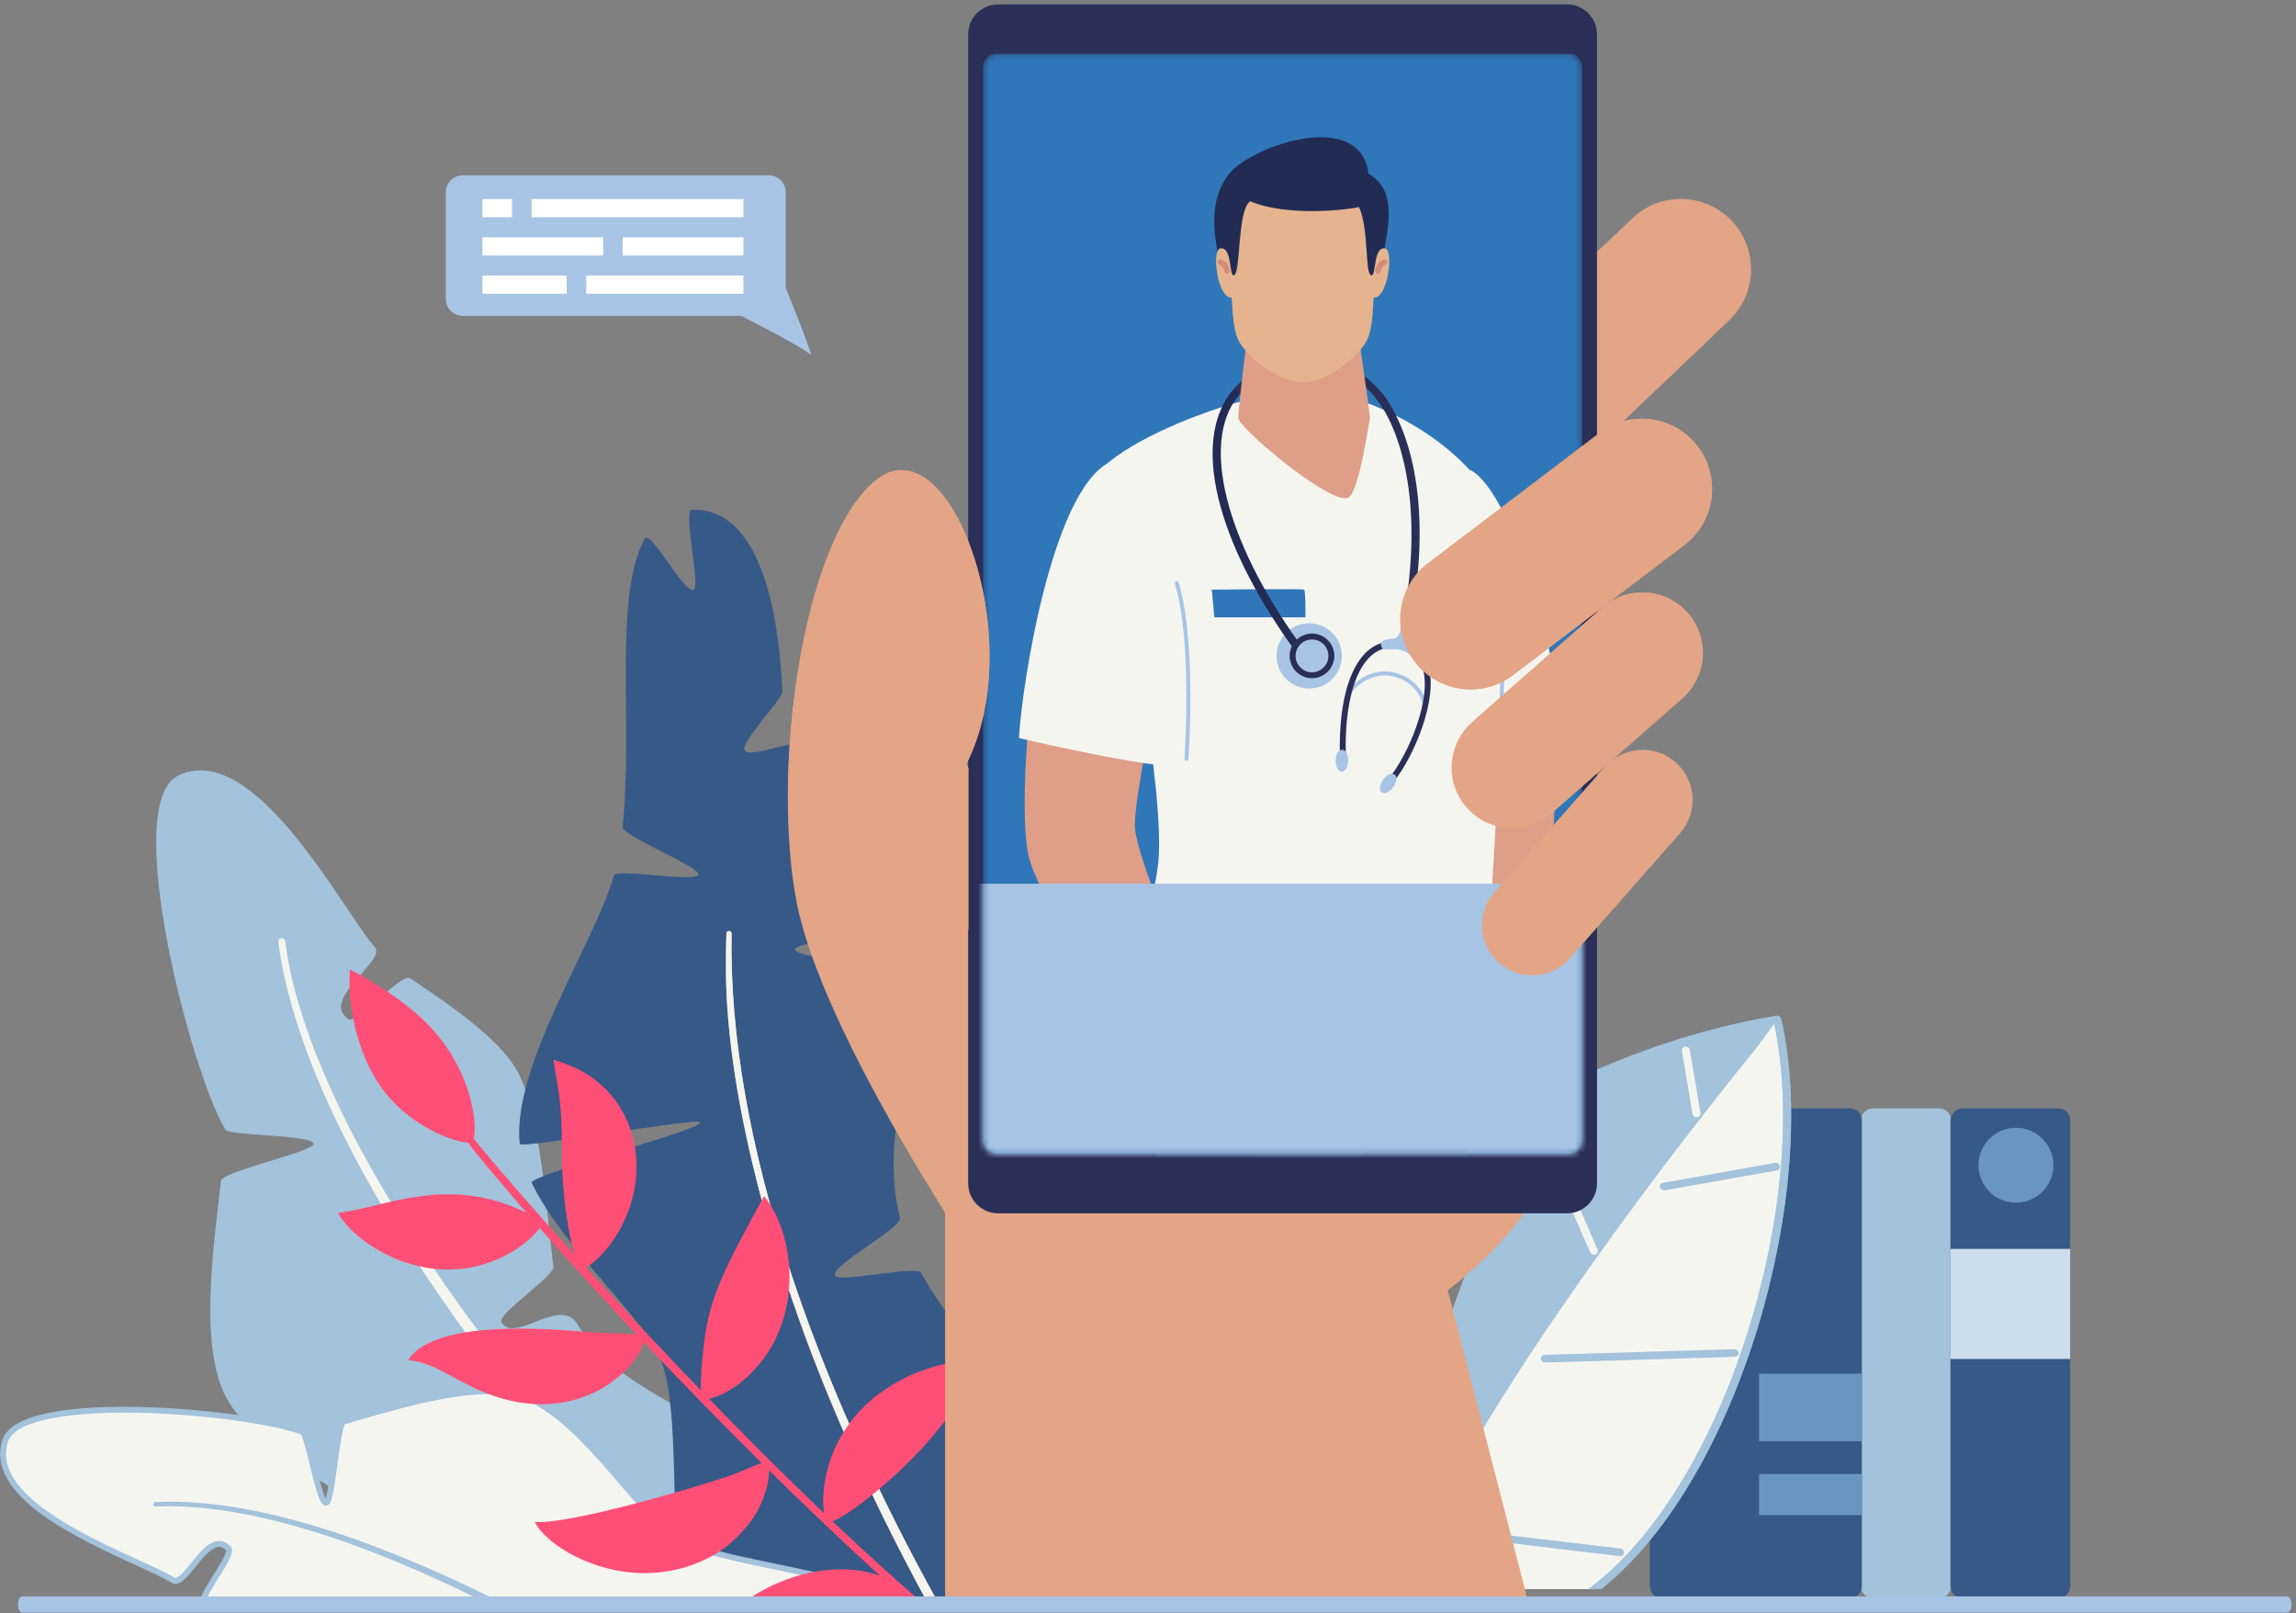 <?xml version="1.0" encoding="UTF-8"?>
<svg width="400px" height="281px" viewBox="0 0 400 281" version="1.1" xmlns="http://www.w3.org/2000/svg" xmlns:xlink="http://www.w3.org/1999/xlink">
    <rect x="0" y="0" width="400" height="281" fill="#808080" stroke="none"/>
    <title>img-utente</title>
    <defs>
        <path d="M2.594,0.107 C1.355,0.107 0.35,1.111 0.35,2.35 L0.35,2.35 L0.35,189.496 C0.35,190.735 1.355,191.74 2.594,191.74 L2.594,191.74 L102.454,191.74 C103.693,191.74 104.698,190.735 104.698,189.496 L104.698,189.496 L104.698,2.35 C104.698,1.111 103.693,0.107 102.454,0.107 L102.454,0.107" id="path-1"></path>
        <path d="M2.594,0.107 C1.355,0.107 0.35,1.111 0.35,2.35 L0.35,2.35 L0.35,189.496 C0.35,190.735 1.355,191.74 2.594,191.74 L2.594,191.74 L102.454,191.74 C103.693,191.74 104.698,190.735 104.698,189.496 L104.698,189.496 L104.698,2.35 C104.698,1.111 103.693,0.107 102.454,0.107 L102.454,0.107" id="path-3"></path>
        <path d="M2.594,0.107 C1.355,0.107 0.35,1.111 0.35,2.35 L0.35,2.35 L0.35,189.496 C0.35,190.735 1.355,191.74 2.594,191.74 L2.594,191.74 L102.454,191.74 C103.693,191.74 104.698,190.735 104.698,189.496 L104.698,189.496 L104.698,2.35 C104.698,1.111 103.693,0.107 102.454,0.107 L102.454,0.107" id="path-5"></path>
        <path d="M2.594,0.107 C1.355,0.107 0.35,1.111 0.35,2.35 L0.35,2.35 L0.35,189.496 C0.35,190.735 1.355,191.74 2.594,191.74 L2.594,191.74 L102.454,191.74 C103.693,191.74 104.698,190.735 104.698,189.496 L104.698,189.496 L104.698,2.35 C104.698,1.111 103.693,0.107 102.454,0.107 L102.454,0.107" id="path-7"></path>
        <path d="M2.594,0.107 C1.355,0.107 0.35,1.111 0.35,2.35 L0.35,2.35 L0.35,189.496 C0.35,190.735 1.355,191.74 2.594,191.74 L2.594,191.74 L102.454,191.74 C103.693,191.74 104.698,190.735 104.698,189.496 L104.698,189.496 L104.698,2.35 C104.698,1.111 103.693,0.107 102.454,0.107 L102.454,0.107" id="path-9"></path>
        <path d="M2.594,0.107 C1.355,0.107 0.35,1.111 0.35,2.35 L0.35,2.35 L0.35,189.496 C0.35,190.735 1.355,191.74 2.594,191.74 L2.594,191.74 L102.454,191.74 C103.693,191.74 104.698,190.735 104.698,189.496 L104.698,189.496 L104.698,2.35 C104.698,1.111 103.693,0.107 102.454,0.107 L102.454,0.107" id="path-11"></path>
        <path d="M2.594,0.107 C1.355,0.107 0.35,1.111 0.35,2.35 L0.35,2.35 L0.35,189.496 C0.35,190.735 1.355,191.74 2.594,191.74 L2.594,191.74 L102.454,191.74 C103.693,191.74 104.698,190.735 104.698,189.496 L104.698,189.496 L104.698,2.35 C104.698,1.111 103.693,0.107 102.454,0.107 L102.454,0.107 L2.594,0.107 Z" id="path-13"></path>
        <path d="M2.594,0.107 C1.355,0.107 0.35,1.111 0.35,2.35 L0.35,2.35 L0.35,189.496 C0.35,190.735 1.355,191.74 2.594,191.74 L2.594,191.74 L102.454,191.74 C103.693,191.74 104.698,190.735 104.698,189.496 L104.698,189.496 L104.698,2.35 C104.698,1.111 103.693,0.107 102.454,0.107 L102.454,0.107" id="path-15"></path>
        <path d="M2.594,0.107 C1.355,0.107 0.35,1.111 0.35,2.35 L0.35,2.35 L0.35,189.496 C0.35,190.735 1.355,191.74 2.594,191.74 L2.594,191.74 L102.454,191.74 C103.693,191.74 104.698,190.735 104.698,189.496 L104.698,189.496 L104.698,2.35 C104.698,1.111 103.693,0.107 102.454,0.107 L102.454,0.107 L2.594,0.107 Z" id="path-17"></path>
        <path d="M2.594,0.107 C1.355,0.107 0.35,1.111 0.35,2.35 L0.35,2.35 L0.35,189.496 C0.35,190.735 1.355,191.74 2.594,191.74 L2.594,191.74 L102.454,191.74 C103.693,191.74 104.698,190.735 104.698,189.496 L104.698,189.496 L104.698,2.35 C104.698,1.111 103.693,0.107 102.454,0.107 L102.454,0.107" id="path-19"></path>
        <path d="M2.594,0.107 C1.355,0.107 0.35,1.111 0.35,2.35 L0.35,2.35 L0.35,189.496 C0.35,190.735 1.355,191.74 2.594,191.74 L2.594,191.74 L102.454,191.74 C103.693,191.74 104.698,190.735 104.698,189.496 L104.698,189.496 L104.698,2.35 C104.698,1.111 103.693,0.107 102.454,0.107 L102.454,0.107" id="path-21"></path>
        <path d="M2.594,0.107 C1.355,0.107 0.35,1.111 0.35,2.35 L0.35,2.35 L0.35,189.496 C0.35,190.735 1.355,191.74 2.594,191.74 L2.594,191.74 L102.454,191.74 C103.693,191.74 104.698,190.735 104.698,189.496 L104.698,189.496 L104.698,2.35 C104.698,1.111 103.693,0.107 102.454,0.107 L102.454,0.107" id="path-23"></path>
        <path d="M2.594,0.107 C1.355,0.107 0.35,1.111 0.35,2.35 L0.35,2.35 L0.35,189.496 C0.35,190.735 1.355,191.74 2.594,191.74 L2.594,191.74 L102.454,191.74 C103.693,191.74 104.698,190.735 104.698,189.496 L104.698,189.496 L104.698,2.35 C104.698,1.111 103.693,0.107 102.454,0.107 L102.454,0.107" id="path-25"></path>
        <path d="M2.594,0.107 C1.355,0.107 0.35,1.111 0.35,2.35 L0.35,2.35 L0.35,189.496 C0.35,190.735 1.355,191.74 2.594,191.74 L2.594,191.74 L102.454,191.74 C103.693,191.74 104.698,190.735 104.698,189.496 L104.698,189.496 L104.698,2.35 C104.698,1.111 103.693,0.107 102.454,0.107 L102.454,0.107" id="path-27"></path>
        <path d="M2.594,0.107 C1.355,0.107 0.35,1.111 0.35,2.35 L0.35,2.35 L0.35,189.496 C0.35,190.735 1.355,191.74 2.594,191.74 L2.594,191.74 L102.454,191.74 C103.693,191.74 104.698,190.735 104.698,189.496 L104.698,189.496 L104.698,2.35 C104.698,1.111 103.693,0.107 102.454,0.107 L102.454,0.107" id="path-29"></path>
        <path d="M2.594,0.107 C1.355,0.107 0.35,1.111 0.35,2.35 L0.35,2.35 L0.35,189.496 C0.35,190.735 1.355,191.74 2.594,191.74 L2.594,191.74 L102.454,191.74 C103.693,191.74 104.698,190.735 104.698,189.496 L104.698,189.496 L104.698,2.35 C104.698,1.111 103.693,0.107 102.454,0.107 L102.454,0.107 L2.594,0.107 Z" id="path-31"></path>
        <path d="M2.594,0.107 C1.355,0.107 0.35,1.111 0.35,2.35 L0.35,2.35 L0.35,189.496 C0.35,190.735 1.355,191.74 2.594,191.74 L2.594,191.74 L102.454,191.74 C103.693,191.74 104.698,190.735 104.698,189.496 L104.698,189.496 L104.698,2.35 C104.698,1.111 103.693,0.107 102.454,0.107 L102.454,0.107" id="path-33"></path>
        <path d="M2.594,0.107 C1.355,0.107 0.35,1.111 0.35,2.35 L0.35,2.35 L0.35,189.496 C0.35,190.735 1.355,191.74 2.594,191.74 L2.594,191.74 L102.454,191.74 C103.693,191.74 104.698,190.735 104.698,189.496 L104.698,189.496 L104.698,2.35 C104.698,1.111 103.693,0.107 102.454,0.107 L102.454,0.107" id="path-35"></path>
        <path d="M2.594,0.107 C1.355,0.107 0.35,1.111 0.35,2.35 L0.35,2.35 L0.35,189.496 C0.35,190.735 1.355,191.74 2.594,191.74 L2.594,191.74 L102.454,191.74 C103.693,191.74 104.698,190.735 104.698,189.496 L104.698,189.496 L104.698,2.35 C104.698,1.111 103.693,0.107 102.454,0.107 L102.454,0.107" id="path-37"></path>
        <path d="M2.594,0.107 C1.355,0.107 0.35,1.111 0.35,2.35 L0.35,2.35 L0.35,189.496 C0.35,190.735 1.355,191.74 2.594,191.74 L2.594,191.74 L102.454,191.74 C103.693,191.74 104.698,190.735 104.698,189.496 L104.698,189.496 L104.698,2.35 C104.698,1.111 103.693,0.107 102.454,0.107 L102.454,0.107 L2.594,0.107 Z" id="path-39"></path>
        <path d="M2.594,0.107 C1.355,0.107 0.35,1.111 0.35,2.35 L0.35,2.35 L0.35,189.496 C0.35,190.735 1.355,191.74 2.594,191.74 L2.594,191.74 L102.454,191.74 C103.693,191.74 104.698,190.735 104.698,189.496 L104.698,189.496 L104.698,2.35 C104.698,1.111 103.693,0.107 102.454,0.107 L102.454,0.107" id="path-41"></path>
        <path d="M2.594,0.107 C1.355,0.107 0.35,1.111 0.35,2.35 L0.35,2.35 L0.35,189.496 C0.35,190.735 1.355,191.74 2.594,191.74 L2.594,191.74 L102.454,191.74 C103.693,191.74 104.698,190.735 104.698,189.496 L104.698,189.496 L104.698,2.35 C104.698,1.111 103.693,0.107 102.454,0.107 L102.454,0.107" id="path-43"></path>
        <path d="M2.594,0.107 C1.355,0.107 0.35,1.111 0.35,2.35 L0.35,2.35 L0.35,189.496 C0.35,190.735 1.355,191.74 2.594,191.74 L2.594,191.74 L102.454,191.74 C103.693,191.74 104.698,190.735 104.698,189.496 L104.698,189.496 L104.698,2.35 C104.698,1.111 103.693,0.107 102.454,0.107 L102.454,0.107" id="path-45"></path>
        <path d="M2.594,0.107 C1.355,0.107 0.35,1.111 0.35,2.35 L0.35,2.35 L0.35,189.496 C0.35,190.735 1.355,191.74 2.594,191.74 L2.594,191.74 L102.454,191.74 C103.693,191.74 104.698,190.735 104.698,189.496 L104.698,189.496 L104.698,2.35 C104.698,1.111 103.693,0.107 102.454,0.107 L102.454,0.107" id="path-47"></path>
        <path d="M2.594,0.107 C1.355,0.107 0.35,1.111 0.35,2.35 L0.35,2.35 L0.35,189.496 C0.35,190.735 1.355,191.74 2.594,191.74 L2.594,191.74 L102.454,191.74 C103.693,191.74 104.698,190.735 104.698,189.496 L104.698,189.496 L104.698,2.35 C104.698,1.111 103.693,0.107 102.454,0.107 L102.454,0.107" id="path-49"></path>
        <path d="M2.594,0.107 C1.355,0.107 0.35,1.111 0.35,2.35 L0.35,2.35 L0.35,189.496 C0.35,190.735 1.355,191.74 2.594,191.74 L2.594,191.74 L102.454,191.74 C103.693,191.74 104.698,190.735 104.698,189.496 L104.698,189.496 L104.698,2.35 C104.698,1.111 103.693,0.107 102.454,0.107 L102.454,0.107" id="path-51"></path>
        <path d="M2.594,0.107 C1.355,0.107 0.35,1.111 0.35,2.35 L0.35,2.35 L0.35,189.496 C0.35,190.735 1.355,191.74 2.594,191.74 L2.594,191.74 L102.454,191.74 C103.693,191.74 104.698,190.735 104.698,189.496 L104.698,189.496 L104.698,2.35 C104.698,1.111 103.693,0.107 102.454,0.107 L102.454,0.107" id="path-53"></path>
        <path d="M2.594,0.107 C1.355,0.107 0.35,1.111 0.35,2.35 L0.35,2.35 L0.35,189.496 C0.35,190.735 1.355,191.74 2.594,191.74 L2.594,191.74 L102.454,191.74 C103.693,191.74 104.698,190.735 104.698,189.496 L104.698,189.496 L104.698,2.35 C104.698,1.111 103.693,0.107 102.454,0.107 L102.454,0.107" id="path-55"></path>
        <path d="M2.594,0.107 C1.355,0.107 0.35,1.111 0.35,2.35 L0.35,2.35 L0.35,189.496 C0.35,190.735 1.355,191.74 2.594,191.74 L2.594,191.74 L102.454,191.74 C103.693,191.74 104.698,190.735 104.698,189.496 L104.698,189.496 L104.698,2.35 C104.698,1.111 103.693,0.107 102.454,0.107 L102.454,0.107" id="path-57"></path>
        <path d="M2.594,0.107 C1.355,0.107 0.35,1.111 0.35,2.35 L0.35,2.35 L0.35,189.496 C0.35,190.735 1.355,191.74 2.594,191.74 L2.594,191.74 L102.454,191.74 C103.693,191.74 104.698,190.735 104.698,189.496 L104.698,189.496 L104.698,2.35 C104.698,1.111 103.693,0.107 102.454,0.107 L102.454,0.107" id="path-59"></path>
        <path d="M2.594,0.107 C1.355,0.107 0.35,1.111 0.35,2.35 L0.35,2.35 L0.35,189.496 C0.35,190.735 1.355,191.74 2.594,191.74 L2.594,191.74 L102.454,191.74 C103.693,191.74 104.698,190.735 104.698,189.496 L104.698,189.496 L104.698,2.35 C104.698,1.111 103.693,0.107 102.454,0.107 L102.454,0.107 L2.594,0.107 Z" id="path-61"></path>
    </defs>
    <g id="Sito" stroke="none" stroke-width="1" fill="none" fill-rule="evenodd">
        <g id="img-utente" transform="translate(0.029, 0.77)">
            <path d="M339.884,194.393 L339.884,275.509 C339.884,276.668 338.945,277.606 337.787,277.606 L326.263,277.606 C325.105,277.606 324.166,276.668 324.166,275.509 L324.166,194.393 C324.166,193.234 325.105,192.296 326.263,192.296 L337.787,192.296 C338.945,192.296 339.884,193.234 339.884,194.393" id="Fill-134" fill="#A3C2DB"></path>
            <path d="M360.634,194.393 L360.634,275.509 C360.634,276.668 359.695,277.606 358.538,277.606 L341.874,277.606 C340.715,277.606 339.777,276.668 339.777,275.509 L339.777,194.393 C339.777,193.234 340.715,192.296 341.874,192.296 L358.538,192.296 C359.695,192.296 360.634,193.234 360.634,194.393" id="Fill-136" fill="#365988"></path>
            <path d="M308.267,194.393 L308.267,275.509 C308.267,276.668 307.329,277.606 306.171,277.606 L289.507,277.606 C288.348,277.606 287.41,276.668 287.41,275.509 L287.41,194.393 C287.41,193.234 288.348,192.296 289.507,192.296 L306.171,192.296 C307.329,192.296 308.267,193.234 308.267,194.393" id="Fill-138" fill="#365988"></path>
            <path d="M324.34,194.393 L324.34,275.509 C324.34,276.668 323.402,277.606 322.244,277.606 L308.529,277.606 C307.371,277.606 306.433,276.668 306.433,275.509 L306.433,194.393 C306.433,193.234 307.371,192.296 308.529,192.296 L322.244,192.296 C323.402,192.296 324.34,193.234 324.34,194.393" id="Fill-140" fill="#365988"></path>
            <polygon id="Fill-142" fill="#6996C0" points="285.718 222.521 306.575 222.521 306.575 207.408 285.718 207.408"></polygon>
            <polygon id="Fill-144" fill="#6996C0" points="306.433 263.135 324.34 263.135 324.34 255.981 306.433 255.981"></polygon>
            <polygon id="Fill-145" fill="#6996C0" points="306.433 250.271 324.34 250.271 324.34 238.503 306.433 238.503"></polygon>
            <polygon id="Fill-146" fill="#CCDDEB" points="339.777 235.943 360.634 235.943 360.634 216.768 339.777 216.768"></polygon>
            <path d="M349.793,208.57 L349.793,208.569 C346.271,207.802 344.037,204.325 344.805,200.802 C345.572,197.28 349.049,195.047 352.572,195.814 C356.094,196.581 358.327,200.058 357.56,203.581 C356.793,207.103 353.315,209.337 349.793,208.57" id="Fill-147" fill="#6996C0"></path>
            <path d="M54.595,198.483 C54.465,199.896 38.655,203.287 38.472,204.887 C37.055,217.266 34.585,234.392 39.647,243.149 C46.111,254.334 69.188,263.416 74.07,269.551 C75.906,271.859 77.597,275.218 79.31,279.227 L143.86,279.227 C145.307,275.609 152.64,267.095 151.235,265.755 C131.625,247.057 109.09,244.399 100.603,229.936 C97.633,224.875 89.677,233.431 87.327,229.521 C86.521,228.18 96.574,221.468 96.376,219.894 C95.222,210.703 94.097,192.125 89.705,185.124 C86.489,179.997 78.852,174.567 71.454,169.646 C69.843,168.574 62.212,177.766 60.672,176.751 C55.56,173.383 67.333,166.584 65.287,164.239 C59.647,157.77 44.155,127.652 30.898,134.396 C21,139.432 33.366,186.354 39.224,195.985 C39.897,197.092 54.743,196.873 54.595,198.483" id="Fill-148" fill="#A3C2DB"></path>
            <path d="M121.321,279.227 L124.901,279.227 C90.069,243.522 58.344,202.197 50.665,169.001 C50.098,166.29 49.939,165.056 49.667,163.182 C49.612,162.803 49.3,162.608 48.994,162.646 C48.215,162.744 48.506,163.466 48.853,166.018 C54.954,200.256 86.817,242.868 121.321,279.227" id="Fill-149" fill="#F5F5F0"></path>
            <path d="M90.521,198.472 C90.627,199.448 121.69,193.749 121.979,194.744 C122.345,196.006 91.989,203.965 92.601,205.245 C98.157,216.872 112.676,228.978 115.345,236.77 C118.269,245.305 116.794,262.18 118.575,279.227 L185.387,279.227 C188.476,276.738 192.734,273.733 195.257,271.44 L195.257,264.802 C186.092,250.129 168.489,235.769 160.467,220.955 C159.694,219.527 146.03,222.82 145.451,221.382 C144.736,219.608 157.161,213.124 156.742,211.38 C153.083,196.173 159.767,182.155 161.247,169.315 C161.489,167.224 138.528,166.618 138.426,164.589 C138.356,163.189 161.25,160.349 160.962,158.978 C158.425,146.913 147.824,137.056 141.366,129.154 C139.745,127.172 130.579,131.638 129.674,129.897 C128.962,128.53 136.337,120.911 136.279,119.689 C135.849,110.709 133.942,87.678 120.557,88 C118.859,88.041 122.062,101.269 120.822,101.93 C119.199,102.796 113.284,91.302 112.306,93.06 C106.759,103.034 110.329,125.775 108.43,143.304 C108.275,144.722 121.87,150.222 121.637,151.563 C121.377,153.059 107.279,150.386 106.899,151.76 C103.777,163.073 89.059,185.007 90.521,198.472" id="Fill-150" fill="#365988"></path>
            <path d="M126.447,167.027 C126.171,191.005 136.054,223.275 145.249,244.709 C150.092,256.212 155.78,267.849 162.005,279.227 L163.869,279.227 C142.287,240.59 126.754,197.852 127.429,161.872 C127.441,161.255 126.538,161.238 126.522,161.831 C126.431,165.368 126.449,164.104 126.447,167.027" id="Fill-151" fill="#E2B989"></path>
            <path d="M153.388,262.594 C156.144,268.226 159.032,273.779 162.014,279.227 L163.876,279.227 C142.302,240.601 126.754,197.854 127.429,161.872 C127.441,161.254 126.538,161.24 126.522,161.831 C126.432,165.353 126.449,164.103 126.447,167.027 C126.226,186.12 132.714,220.087 153.388,262.594" id="Fill-152" fill="#F5F5F0"></path>
            <path d="M30.114,274.467 C32.324,275.831 36.304,265.206 39.774,268.954 C40.82,270.083 34.304,277.625 35.406,278.805 C35.537,278.946 35.67,279.087 35.802,279.227 L160.31,279.227 C144.752,272.502 125.764,271.642 117.94,267.288 C112.226,264.108 101.597,246.348 91.513,242.555 C83.616,239.586 69.868,243.963 59.879,246.824 C58.589,247.194 57.963,260.677 56.819,260.977 C55.514,261.318 53.663,249.064 52.66,248.662 C43.937,245.156 3.649,241.395 0.861,250.234 C-2.872,262.072 24.021,270.707 30.114,274.467" id="Fill-153" fill="#F5F5F0"></path>
            <path d="M1.393,257.105 C2.59,259.091 4.513,261.033 7.271,263.044 C12.207,266.643 18.862,269.68 23.722,271.899 C26.332,273.09 28.586,274.119 29.85,274.899 C31.151,275.702 32.484,274.06 34.028,272.16 C35.348,270.534 36.845,268.692 38.14,268.657 C38.572,268.646 38.978,268.847 39.38,269.273 C39.492,269.824 38.051,272.127 37.186,273.508 C35.285,276.546 34.248,278.306 35.035,279.149 C35.059,279.176 35.084,279.201 35.108,279.227 L36.497,279.227 C36.261,278.977 36.026,278.727 35.791,278.476 C35.63,277.921 37.203,275.408 38.051,274.053 C39.889,271.117 40.892,269.417 40.146,268.611 C39.532,267.947 38.845,267.622 38.103,267.641 C36.343,267.688 34.763,269.633 33.235,271.515 C32.257,272.719 30.917,274.368 30.378,274.036 C29.06,273.222 26.778,272.18 24.137,270.975 C19.318,268.775 12.717,265.762 7.866,262.225 C2.257,258.136 0.125,254.265 1.347,250.391 C1.675,249.351 2.652,248.443 4.251,247.695 C8.636,245.643 17.785,244.852 29.349,245.526 C38.886,246.082 48.558,247.585 52.411,249.107 C52.763,249.572 53.415,252.259 53.894,254.234 C54.985,258.735 55.585,260.907 56.368,261.376 C56.603,261.517 56.816,261.504 56.952,261.469 C57.73,261.264 58.02,259.843 58.758,254.301 C59.101,251.73 59.616,247.866 60.086,247.295 C60.771,247.099 61.473,246.896 62.189,246.688 C71.976,243.856 84.157,240.33 91.338,243.031 C97.281,245.267 103.631,252.705 108.733,258.681 C112.278,262.834 115.339,266.419 117.696,267.731 C121.435,269.812 127.591,271.091 134.718,272.572 C142.168,274.12 150.995,275.959 158.978,279.227 L161.54,279.227 C152.92,275.323 143.095,273.276 134.916,271.577 C127.871,270.113 121.786,268.849 118.185,266.844 C115.99,265.623 112.985,262.102 109.505,258.026 C104.056,251.644 97.88,244.409 91.688,242.08 C84.189,239.26 71.829,242.837 61.897,245.712 C61.16,245.925 60.438,246.134 59.735,246.336 C58.883,246.579 58.528,248.315 57.749,254.157 C57.471,256.242 57.069,259.266 56.706,260.264 C56.165,259.293 55.376,256.038 54.883,254.004 C53.81,249.582 53.458,248.436 52.846,248.19 C48.946,246.623 39.085,245.076 29.398,244.511 C22.506,244.11 10.018,243.87 3.812,246.774 C1.948,247.646 0.792,248.757 0.376,250.077 C-0.358,252.404 -0.016,254.769 1.393,257.105" id="Fill-154" fill="#A3C2DB"></path>
            <path d="M27.084,261.642 L27.101,261.642 C27.101,261.642 27.88,261.625 29.341,261.595 C29.707,261.598 30.115,261.611 30.565,261.619 C30.789,261.624 31.024,261.629 31.269,261.634 C31.514,261.641 31.769,261.641 32.034,261.662 C32.563,261.694 33.133,261.729 33.74,261.766 C33.892,261.776 34.046,261.786 34.203,261.795 C34.359,261.81 34.517,261.826 34.678,261.842 C35,261.874 35.331,261.906 35.671,261.94 C38.391,262.217 41.684,262.717 45.411,263.548 C49.139,264.375 53.301,265.528 57.767,267.019 C62.235,268.511 66.998,270.36 71.96,272.499 C72.583,272.759 73.202,273.041 73.828,273.318 C74.453,273.597 75.082,273.878 75.715,274.161 C76.345,274.451 76.978,274.744 77.615,275.038 C77.933,275.185 78.252,275.333 78.572,275.481 C78.891,275.633 79.21,275.786 79.53,275.939 C80.17,276.245 80.813,276.553 81.46,276.862 C82.104,277.179 82.75,277.498 83.4,277.819 C84.333,278.273 85.265,278.749 86.202,279.227 L88.973,279.227 C88.61,279.042 88.245,278.849 87.883,278.667 C86.557,278.007 85.248,277.34 83.935,276.712 C83.28,276.396 82.628,276.08 81.98,275.767 C81.328,275.461 80.679,275.157 80.033,274.854 C79.711,274.702 79.389,274.551 79.068,274.401 C78.745,274.255 78.423,274.109 78.102,273.963 C77.46,273.672 76.821,273.384 76.186,273.096 C75.548,272.817 74.913,272.54 74.283,272.264 C73.652,271.99 73.027,271.712 72.399,271.454 C67.395,269.343 62.588,267.52 58.079,266.053 C53.57,264.586 49.367,263.455 45.599,262.649 C41.831,261.84 38.5,261.36 35.745,261.101 C35.401,261.07 35.066,261.04 34.74,261.01 C34.576,260.995 34.416,260.981 34.258,260.966 C34.099,260.958 33.943,260.949 33.79,260.94 C33.174,260.907 32.597,260.877 32.06,260.848 C31.792,260.829 31.533,260.831 31.285,260.826 C31.036,260.823 30.798,260.819 30.57,260.816 C30.115,260.811 29.701,260.801 29.33,260.801 C27.848,260.844 27.057,260.866 27.057,260.866 C26.844,260.872 26.677,261.049 26.684,261.262 C26.691,261.476 26.87,261.647 27.084,261.642" id="Fill-155" fill="#A3C2DB"></path>
            <path d="M80.597,54.254 L133.91,54.254 C135.542,54.254 136.865,52.931 136.865,51.299 L136.865,32.725 C136.865,31.094 135.542,29.77 133.91,29.77 L80.597,29.77 C78.966,29.77 77.642,31.094 77.642,32.725 L77.642,51.299 C77.642,52.931 78.966,54.254 80.597,54.254" id="Fill-368" fill="#A8C4E5"></path>
            <path d="M136.865,49.399 C136.865,49.399 142.115,62.229 141.105,60.966 C140.096,59.704 124.441,51.877 124.441,51.877 L136.865,49.399 Z" id="Fill-369" fill="#A8C4E5"></path>
            <polygon id="Fill-370" fill="#FFFFFF" points="84.018 37.066 89.169 37.066 89.169 33.903 84.018 33.903"></polygon>
            <polygon id="Fill-371" fill="#FFFFFF" points="92.576 37.066 129.492 37.066 129.492 33.903 92.576 33.903"></polygon>
            <polygon id="Fill-372" fill="#FFFFFF" points="84.017 43.732 105.051 43.732 105.051 40.569 84.017 40.569"></polygon>
            <polygon id="Fill-373" fill="#FFFFFF" points="108.458 43.732 129.492 43.732 129.492 40.569 108.458 40.569"></polygon>
            <polygon id="Fill-374" fill="#FFFFFF" points="84.018 50.398 98.698 50.398 98.698 47.235 84.018 47.235"></polygon>
            <polygon id="Fill-375" fill="#FFFFFF" points="102.105 50.398 129.492 50.398 129.492 47.235 102.105 47.235"></polygon>
            <path d="M277.771,276.044 C302.064,257.444 316.528,206.731 309.59,176.82 C294.048,179.448 278.925,185.076 265.718,192.518 L236.795,272.099 L247.646,276.044 L277.771,276.044 Z" id="Fill-386" fill="#F5F5F0"></path>
            <path d="M309.024,177.6 C309.033,177.598 309.044,177.597 309.053,177.595 C315.617,207.725 300.907,258.219 276.647,276.044 L278.897,276.044 C303.061,256.831 317.151,206.529 310.273,176.702 C310.19,176.34 309.818,176.099 309.441,176.162 C294.239,178.733 279.329,184.169 266.08,191.522 C265.702,192.561 237.145,271.134 236.795,272.099 L245.875,275.4 C253.443,251.414 286.09,209.233 309.024,177.6" id="Fill-387" fill="#A3C2DB"></path>
            <path d="M294.834,193.256 C294.895,193.622 295.256,193.883 295.637,193.838 C296.019,193.794 296.278,193.461 296.217,193.095 L294.366,182.105 C294.304,181.739 293.944,181.478 293.563,181.522 C293.181,181.566 292.922,181.899 292.983,182.265 L294.834,193.256 Z" id="Fill-388" fill="#F5F5F0"></path>
            <path d="M277.423,217.74 C277.991,217.947 278.53,217.423 278.294,216.883 L268.117,193.543 C267.966,193.198 267.556,193.023 267.199,193.153 C266.843,193.283 266.676,193.668 266.827,194.013 C277.707,218.965 276.983,217.581 277.423,217.74" id="Fill-389" fill="#F5F5F0"></path>
            <path d="M255.854,250.203 C256.508,250.44 257.061,249.73 256.634,249.193 L248.751,239.202 L248.209,240.692 C256.111,250.705 255.57,250.099 255.854,250.203" id="Fill-390" fill="#F5F5F0"></path>
            <path d="M310.308,177.647 C310,177.407 309.558,177.451 309.326,177.731 C292.298,198.013 252.759,249.893 245.114,275.123 L246.442,275.606 C253.974,250.615 293.324,199.021 310.434,178.587 C310.671,178.305 310.614,177.883 310.308,177.647" id="Fill-391" fill="#F5F5F0"></path>
            <path d="M290.004,206.565 L309.517,203.105 C309.895,203.038 310.131,202.69 310.046,202.327 C309.961,201.964 309.586,201.725 309.209,201.792 L289.696,205.252 C289.318,205.319 289.082,205.667 289.167,206.029 C289.252,206.392 289.627,206.632 290.004,206.565" id="Fill-392" fill="#A3C2DB"></path>
            <path d="M268.893,236.518 C269.094,236.59 267.075,236.625 302.213,235.57 C302.598,235.558 302.889,235.25 302.861,234.882 C302.833,234.513 302.498,234.224 302.113,234.235 L269.069,235.227 C268.309,235.25 268.175,236.257 268.893,236.518" id="Fill-393" fill="#A3C2DB"></path>
            <path d="M282.9,269.709 C282.932,269.343 282.647,269.01 282.261,268.964 L251.251,265.268 C250.34,265.16 250.197,266.481 251.132,266.593 L282.142,270.289 C282.528,270.335 282.867,270.075 282.9,269.709" id="Fill-394" fill="#A3C2DB"></path>
            <path d="M309.053,177.595 C315.617,207.725 300.907,258.219 276.647,276.044 L278.897,276.044 C303.061,256.831 317.152,206.529 310.273,176.702 C310.19,176.34 309.818,176.099 309.441,176.162 C294.239,178.733 279.329,184.169 266.08,191.522 L265.349,193.533 C278.874,185.823 294.115,180.216 309.023,177.601 C309.033,177.598 309.043,177.598 309.053,177.595" id="Fill-395" fill="#A3C2DB"></path>
            <path d="M91.659,210.446 C91.158,209.868 81.658,198.82 81.546,198.261 C79.123,198.197 71.377,195.457 66.623,188.947 C62.13,182.918 60.425,173.919 60.943,168.114 C62.911,169.049 68.572,172.348 72.244,175.567 C81.962,183.718 83.209,194.704 82.517,197.517 C82.516,197.522 82.515,197.526 82.514,197.531 C82.685,197.923 89.524,206.085 100.058,217.776 C98.991,214.171 97.817,207.036 97.884,199.89 C97.848,189.221 96.978,188.918 96.421,183.823 C100.136,184.97 102.932,186.323 105.712,189.175 C110.334,193.935 112.409,201.803 109.578,209.798 C107.547,215.518 103.846,219.084 102.047,219.976 C107.887,226.417 114.72,233.783 122.1,241.435 C121.956,239.092 122.419,234.316 122.833,231.659 C123.91,224.733 126.19,220.156 133.082,207.581 C137.786,213.249 140.087,226.203 133.046,235.822 C129.686,240.412 125.492,242.542 123.479,242.862 C129.884,249.473 136.672,256.265 143.56,262.835 C142.901,259.216 143.779,249.74 152.075,242.806 C156.155,239.541 160.647,237.552 165.107,236.724 L166.265,244.778 C165.161,246.085 164.008,247.47 162.867,248.879 C157.19,255.876 148.007,263.164 145.005,264.208 C149.878,268.825 154.791,273.313 159.642,277.535 L130.676,277.535 C138.237,272.589 147.036,271.418 153.283,273.695 C147.37,268.328 140.79,262.078 133.945,255.33 C133.994,256.736 133.603,259.172 132.048,262.175 C131.203,263.851 129.681,265.656 128.327,267.005 C125.208,270.225 119.832,272.903 113.497,273.212 C103.863,273.703 95.139,268.342 93.145,264.338 C99.892,264.818 125.031,257.092 127.232,256.245 C129.592,255.381 131.539,254.403 132.679,254.078 C125.932,247.397 118.958,240.26 112.135,233.03 C110.762,237.835 101.859,246.27 88.722,243.161 C80.502,241.219 76.59,236.546 71.084,236.162 C75.137,229.516 92.775,230.468 100.552,231.099 C106.102,231.565 109.235,231.483 110.832,231.645 C105.006,225.443 99.31,219.19 93.985,213.116 C92.266,215.765 83.069,223.476 70.244,218.996 C64.464,216.96 60.16,213.077 58.875,210.488 C66.987,209.589 77.819,203.712 91.659,210.446" id="Fill-396" fill="#FF4F76"></path>
            <path d="M261.941,75.473 L261.941,75.473 C257.278,70.57 257.472,62.814 262.376,58.15 L284.339,37.262 C289.242,32.598 296.998,32.793 301.661,37.696 C306.324,42.6 306.13,50.355 301.227,55.019 L279.263,75.907 C274.36,80.571 266.605,80.377 261.941,75.473" id="Fill-397" fill="#E3A586"></path>
            <path d="M293.796,59.895 C282.018,62.554 279.219,51.094 278.717,42.609 L262.376,58.151 C257.472,62.814 257.278,70.57 261.941,75.473 C266.605,80.377 274.36,80.571 279.263,75.907 L296.925,59.111 C295.883,59.395 294.839,59.659 293.796,59.895" id="Fill-398" fill="#E3A586"></path>
            <path d="M248.917,226.41 C248.917,226.41 268.65,213.06 269.811,200.292 C270.972,187.523 266.329,174.174 255.881,174.754 C245.434,175.335 241.372,169.531 240.211,182.88 C239.05,196.229 239.63,203.774 241.372,212.48 C243.113,221.186 248.917,226.41 248.917,226.41" id="Fill-399" fill="#E3A586"></path>
            <polygon id="Fill-400" fill="#E3A586" points="266.072 277.736 231.277 143.019 164.63 143.019 164.63 277.736"></polygon>
            <path d="M168.538,216.511 C168.538,216.511 143.193,178.834 138.787,156.536 C134.382,134.238 139.436,94.255 152.283,83.106 C165.131,71.957 179.561,110.402 168.315,132.316 C172.108,139.236 183.435,168.454 181.448,187.292 C179.462,206.131 168.538,216.511 168.538,216.511" id="Fill-401" fill="#E3A586"></path>
            <path d="M272.972,210.572 L173.864,210.572 C170.982,210.572 168.645,208.236 168.645,205.353 L168.645,5.219 C168.645,2.337 170.982,0 173.864,0 L272.973,0 C275.855,0 278.192,2.337 278.192,5.219 L278.192,205.353 C278.192,208.236 275.855,210.572 272.972,210.572" id="Fill-402" fill="#2A2F58"></path>
            <path d="M238.384,14.925 L208.453,14.925 C203.887,14.925 200.186,11.224 200.186,6.658 L246.651,6.658 C246.651,11.224 242.949,14.925 238.384,14.925" id="Fill-403" fill="#2A2F58"></path>
            <g id="Group-503" transform="translate(170.894, 8.48)">
                <g id="Group-407">
                    <mask id="mask-2" fill="white">
                        <use xlink:href="#path-1"></use>
                    </mask>
                    <g id="Clip-406"></g>
                    <path d="M102.454,191.739 L2.594,191.739 C1.355,191.739 0.351,190.735 0.351,189.496 L0.351,2.35 C0.351,1.111 1.355,0.106 2.594,0.106 L102.454,0.106 C103.693,0.106 104.698,1.111 104.698,2.35 L104.698,189.496 C104.698,190.735 103.693,191.739 102.454,191.739" id="Fill-405" fill="#2F77B8" mask="url(#mask-2)"></path>
                </g>
                <g id="Group-410">
                    <mask id="mask-4" fill="white">
                        <use xlink:href="#path-3"></use>
                    </mask>
                    <g id="Clip-409"></g>
                    <path d="M54.716,103.648 C54.501,103.648 54.289,103.548 54.155,103.359 C42.376,86.861 37.752,71.429 41.784,62.077 C43.817,57.364 48.004,54.445 53.891,53.637 C54.27,53.586 54.616,53.849 54.668,54.226 C54.72,54.603 54.456,54.951 54.079,55.003 C48.618,55.753 44.907,58.316 43.05,62.623 C39.21,71.527 43.781,86.456 55.276,102.559 C55.497,102.869 55.426,103.299 55.116,103.52 C54.994,103.607 54.854,103.648 54.716,103.648" id="Fill-408" fill="#2A2F58" mask="url(#mask-4)"></path>
                </g>
                <g id="Group-413">
                    <mask id="mask-6" fill="white">
                        <use xlink:href="#path-5"></use>
                    </mask>
                    <g id="Clip-412"></g>
                    <path d="M73.325,103.648 C73.273,103.648 73.221,103.643 73.168,103.63 C72.797,103.544 72.567,103.173 72.653,102.802 C77.364,82.634 74.202,68.163 69.671,61.345 C67.689,58.363 65.346,56.566 62.896,56.149 C62.521,56.085 62.269,55.73 62.332,55.354 C62.395,54.98 62.751,54.726 63.127,54.791 C65.961,55.273 68.621,57.275 70.819,60.583 C75.509,67.641 78.806,82.52 73.996,103.116 C73.921,103.434 73.638,103.648 73.325,103.648" id="Fill-411" fill="#2A2F58" mask="url(#mask-6)"></path>
                </g>
                <g id="Group-416">
                    <mask id="mask-8" fill="white">
                        <use xlink:href="#path-7"></use>
                    </mask>
                    <g id="Clip-415"></g>
                    <path d="M90.641,81.588 C92.739,83.345 100.981,123.804 99.738,134.532 C97.992,149.599 88.599,171.183 88.599,171.183 L71.805,173.939 C71.805,173.939 72.781,66.637 90.641,81.588" id="Fill-414" fill="#DE9E87" mask="url(#mask-8)"></path>
                </g>
                <g id="Group-425">
                    <mask id="mask-10" fill="white">
                        <use xlink:href="#path-9"></use>
                    </mask>
                    <g id="Clip-424"></g>
                    <path d="M87.914,162.671 C87.914,162.671 75.726,279.649 72.176,296.804 C71.534,299.907 52.859,298.846 52.43,295.707 C50.76,283.483 43.236,258.159 44.665,246.85 C45.301,241.811 49.115,232.789 51.664,226.666 C54.846,219.019 39.57,176.006 51.482,142.276 C54.703,133.153 87.914,162.671 87.914,162.671" id="Fill-423" fill="#375071" mask="url(#mask-10)"></path>
                </g>
                <g id="Group-428">
                    <mask id="mask-12" fill="white">
                        <use xlink:href="#path-11"></use>
                    </mask>
                    <g id="Clip-427"></g>
                    <path d="M69.13,152.089 C69.13,152.089 60.434,279.947 57.787,297.263 C57.308,300.396 32.437,301.286 31.058,294.095 C28.736,281.978 29.32,259.248 30.155,247.88 C30.527,242.814 33.865,233.605 36.089,227.357 C38.866,219.555 21.36,177.399 31.49,143.092 C34.23,133.813 69.13,152.089 69.13,152.089" id="Fill-426" fill="#3E5C83" mask="url(#mask-12)"></path>
                </g>
                <g id="Group-431">
                    <mask id="mask-14" fill="white">
                        <use xlink:href="#path-13"></use>
                    </mask>
                    <g id="Clip-430"></g>
                    <path d="M84.12,161.65 C83.661,165.326 86.542,170.654 88.599,171.183 C88.599,174.611 85.272,180.256 83.511,184.848 C81.598,189.835 74.3,175.087 74.3,175.087 L84.12,161.65 Z" id="Fill-429" fill="#375071" mask="url(#mask-14)"></path>
                </g>
                <g id="Group-434">
                    <mask id="mask-16" fill="white">
                        <use xlink:href="#path-15"></use>
                    </mask>
                    <g id="Clip-433"></g>
                    <path d="M58.133,58.704 C69.619,59.9 86.467,69.175 90.641,81.588 C92.997,88.593 87.914,162.671 87.914,162.671 L26.215,164.207 C26.215,164.207 30.445,145.68 30.886,140.832 C31.94,129.231 25.99,92.377 18.685,79.334 C13.542,70.15 48.108,57.661 58.133,58.704" id="Fill-432" fill="#F5F5F0" mask="url(#mask-16)"></path>
                </g>
                <g id="Group-437">
                    <mask id="mask-18" fill="white">
                        <use xlink:href="#path-17"></use>
                    </mask>
                    <g id="Clip-436"></g>
                    <path d="M64.801,42.764 C64.801,42.764 67.877,63.117 67.734,63.698 C67.462,64.8 65.863,76.326 63.995,77.404 C61.276,78.974 45.819,66.12 44.81,63.698 C44.587,63.164 47.455,40.362 47.455,40.362 L64.801,42.764 Z" id="Fill-435" fill="#DE9E87" mask="url(#mask-18)"></path>
                </g>
                <g id="Group-440">
                    <mask id="mask-20" fill="white">
                        <use xlink:href="#path-19"></use>
                    </mask>
                    <g id="Clip-439"></g>
                    <path d="M48.897,49.134 C46.864,48.491 43.023,41.941 42.169,38.69 C40.746,33.271 39.101,26.112 43.285,20.946 C47.114,16.219 66.061,9.487 67.507,21.055 C73.533,24.35 70.047,33.184 69.605,38.208 C68.986,45.234 63.479,48.533 60.647,47.869 C54.394,46.401 53.828,50.693 48.897,49.134" id="Fill-438" fill="#222B54" mask="url(#mask-20)"></path>
                </g>
                <g id="Group-443">
                    <mask id="mask-22" fill="white">
                        <use xlink:href="#path-21"></use>
                    </mask>
                    <g id="Clip-442"></g>
                    <path d="M70.387,34.022 C68.22,33.681 68.922,38.954 67.954,38.698 C66.834,38.371 67.588,30.61 65.84,26.815 C63.731,27.322 53.218,28.527 46.871,25.796 C44.523,27.508 45.316,38.849 43.959,38.709 C43.212,38.607 43.738,33.696 41.662,34.022 C40.134,34.263 41.155,42.714 43.617,42.574 C43.853,43.634 43.664,47.266 44.722,49.797 C45.746,52.244 51.29,57.329 56.024,57.329 C60.759,57.329 66.303,52.244 67.326,49.797 C68.385,47.266 68.197,43.634 68.432,42.574 C70.894,42.714 71.914,34.263 70.387,34.022" id="Fill-441" fill="#E5B48F" mask="url(#mask-22)"></path>
                </g>
                <g id="Group-446">
                    <mask id="mask-24" fill="white">
                        <use xlink:href="#path-23"></use>
                    </mask>
                    <g id="Clip-445"></g>
                    <path d="M69.155,38.449 C69.131,38.449 69.108,38.447 69.084,38.444 C68.821,38.406 68.639,38.161 68.677,37.897 C68.755,37.362 69.253,36.122 70.224,35.927 C70.486,35.875 70.739,36.045 70.792,36.306 C70.844,36.567 70.674,36.821 70.413,36.873 C70.065,36.943 69.691,37.627 69.631,38.037 C69.596,38.277 69.39,38.449 69.155,38.449" id="Fill-444" fill="#D48E78" mask="url(#mask-24)"></path>
                </g>
                <g id="Group-449">
                    <mask id="mask-26" fill="white">
                        <use xlink:href="#path-25"></use>
                    </mask>
                    <g id="Clip-448"></g>
                    <path d="M42.842,38.449 C42.607,38.449 42.401,38.277 42.366,38.037 C42.306,37.627 41.932,36.943 41.584,36.873 C41.322,36.821 41.153,36.567 41.206,36.306 C41.258,36.045 41.512,35.875 41.773,35.927 C42.744,36.122 43.242,37.362 43.32,37.897 C43.358,38.161 43.176,38.406 42.913,38.444 C42.889,38.447 42.866,38.449 42.842,38.449" id="Fill-447" fill="#D48E78" mask="url(#mask-26)"></path>
                </g>
                <g id="Group-452">
                    <mask id="mask-28" fill="white">
                        <use xlink:href="#path-27"></use>
                    </mask>
                    <g id="Clip-451"></g>
                    <path d="M18.211,77.538 C8.421,93.206 6.122,132.735 8.406,140.393 C12.541,154.261 35.052,177.155 35.052,177.155 L39.187,168.222 C39.187,168.222 26.733,140.137 26.782,134.533 C26.832,128.928 30.007,116.202 30.007,109.807 C30.007,103.412 18.211,77.538 18.211,77.538" id="Fill-450" fill="#DE9E87" mask="url(#mask-28)"></path>
                </g>
                <g id="Group-455">
                    <mask id="mask-30" fill="white">
                        <use xlink:href="#path-29"></use>
                    </mask>
                    <g id="Clip-454"></g>
                    <path d="M6.594,119.313 C7.111,109.821 12.681,73.986 23.39,70.885 C31.152,68.637 38.638,123.142 34.676,124.062 C30.714,124.982 6.594,119.313 6.594,119.313" id="Fill-453" fill="#F5F5F0" mask="url(#mask-30)"></path>
                </g>
                <g id="Group-458">
                    <mask id="mask-32" fill="white">
                        <use xlink:href="#path-31"></use>
                    </mask>
                    <g id="Clip-457"></g>
                    <path d="M85.198,72.608 C92.616,76.226 101.654,107.926 99.865,115.334 C91.992,117.918 86.705,118.435 86.705,118.435 L85.198,72.608 Z" id="Fill-456" fill="#F5F5F0" mask="url(#mask-32)"></path>
                </g>
                <g id="Group-461">
                    <mask id="mask-34" fill="white">
                        <use xlink:href="#path-33"></use>
                    </mask>
                    <g id="Clip-460"></g>
                    <path d="M90.614,115.472 C90.609,115.472 90.604,115.471 90.598,115.471 C90.409,115.463 90.261,115.301 90.27,115.111 C90.662,106.473 90.274,92.474 90.27,92.333 C90.264,92.144 90.414,91.985 90.604,91.98 C90.799,91.941 90.953,92.123 90.959,92.314 C90.963,92.455 91.352,106.479 90.959,115.143 C90.95,115.327 90.797,115.472 90.614,115.472" id="Fill-459" fill="#A8C4E5" mask="url(#mask-34)"></path>
                </g>
                <g id="Group-464">
                    <mask id="mask-36" fill="white">
                        <use xlink:href="#path-35"></use>
                    </mask>
                    <g id="Clip-463"></g>
                    <path d="M51.473,104.997 C51.473,101.857 54.019,99.312 57.159,99.312 C60.298,99.312 62.844,101.857 62.844,104.997 C62.844,108.137 60.298,110.682 57.159,110.682 C54.019,110.682 51.473,108.137 51.473,104.997" id="Fill-462" fill="#A8C4E5" mask="url(#mask-36)"></path>
                </g>
                <g id="Group-467">
                    <mask id="mask-38" fill="white">
                        <use xlink:href="#path-37"></use>
                    </mask>
                    <g id="Clip-466"></g>
                    <path d="M35.772,123.259 C35.763,123.259 35.755,123.259 35.746,123.258 C35.556,123.244 35.414,123.078 35.428,122.888 C35.443,122.69 36.876,102.874 33.774,92.422 C33.719,92.24 33.824,92.048 34.006,91.993 C34.192,91.94 34.381,92.044 34.434,92.225 C37.572,102.8 36.13,122.74 36.115,122.94 C36.101,123.121 35.951,123.259 35.772,123.259" id="Fill-465" fill="#A8C4E5" mask="url(#mask-38)"></path>
                </g>
                <g id="Group-470">
                    <mask id="mask-40" fill="white">
                        <use xlink:href="#path-39"></use>
                    </mask>
                    <g id="Clip-469"></g>
                    <path d="M40.189,93.454 C42.428,93.454 55.981,93.282 56.268,93.454 C56.556,93.626 56.498,98.278 56.498,98.278 L40.648,98.278 L40.189,93.454 Z" id="Fill-468" fill="#2F77B8" mask="url(#mask-40)"></path>
                </g>
                <g id="Group-473">
                    <mask id="mask-42" fill="white">
                        <use xlink:href="#path-41"></use>
                    </mask>
                    <g id="Clip-472"></g>
                    <path d="M54.716,103.648 C54.501,103.648 54.289,103.548 54.155,103.359 C40.813,84.671 36.768,67.678 43.599,59.011 C43.835,58.713 44.267,58.661 44.567,58.897 C44.866,59.133 44.917,59.566 44.681,59.865 C38.344,67.907 42.502,84.665 55.276,102.559 C55.497,102.869 55.426,103.299 55.116,103.52 C54.994,103.607 54.854,103.648 54.716,103.648" id="Fill-471" fill="#222B54" mask="url(#mask-42)"></path>
                </g>
                <g id="Group-476">
                    <mask id="mask-44" fill="white">
                        <use xlink:href="#path-43"></use>
                    </mask>
                    <g id="Clip-475"></g>
                    <path d="M73.325,103.648 C73.273,103.648 73.221,103.643 73.168,103.63 C72.797,103.544 72.567,103.173 72.653,102.802 C77.695,81.22 73.706,66.303 68.757,60.087 C68.52,59.79 68.57,59.356 68.867,59.119 C69.165,58.881 69.599,58.931 69.835,59.229 C75.222,65.996 79.144,81.078 73.996,103.116 C73.921,103.434 73.638,103.648 73.325,103.648" id="Fill-474" fill="#2A2F58" mask="url(#mask-44)"></path>
                </g>
                <g id="Group-479">
                    <mask id="mask-46" fill="white">
                        <use xlink:href="#path-45"></use>
                    </mask>
                    <g id="Clip-478"></g>
                    <path d="M77.318,114.269 C77.141,114.269 76.99,114.133 76.975,113.954 C76.778,111.631 74.86,109.472 72.311,108.703 C69.397,107.825 66.478,108.895 64.302,111.638 C64.184,111.788 63.967,111.813 63.818,111.695 C63.669,111.576 63.644,111.36 63.762,111.211 C66.123,108.233 69.311,107.08 72.51,108.043 C75.323,108.891 77.441,111.298 77.662,113.895 C77.678,114.085 77.537,114.251 77.348,114.268 C77.338,114.268 77.328,114.269 77.318,114.269" id="Fill-477" fill="#A8C4E5" mask="url(#mask-46)"></path>
                </g>
                <g id="Group-482">
                    <mask id="mask-48" fill="white">
                        <use xlink:href="#path-47"></use>
                    </mask>
                    <g id="Clip-481"></g>
                    <path d="M71.028,127.566 C70.895,127.566 70.763,127.515 70.662,127.414 C70.46,127.213 70.46,126.886 70.662,126.684 C73.543,123.803 78.255,113.904 77.129,107.935 C76.78,106.085 75.875,104.828 74.438,104.198 C72.255,103.245 70.312,103.318 68.661,104.418 C65.235,106.705 63.364,113.066 63.528,121.87 C63.534,122.156 63.307,122.392 63.021,122.397 C62.771,122.394 62.501,122.175 62.495,121.89 C62.324,112.726 64.363,106.045 68.087,103.559 C70.023,102.268 72.362,102.162 74.853,103.251 C76.621,104.026 77.729,105.537 78.145,107.743 C79.329,114.023 74.406,124.402 71.393,127.414 C71.292,127.515 71.16,127.566 71.028,127.566" id="Fill-480" fill="#2A2F58" mask="url(#mask-48)"></path>
                </g>
                <g id="Group-485">
                    <mask id="mask-50" fill="white">
                        <use xlink:href="#path-49"></use>
                    </mask>
                    <g id="Clip-484"></g>
                    <path d="M57.648,102.14 C56.072,102.14 54.791,103.422 54.791,104.997 C54.791,106.573 56.072,107.855 57.648,107.855 C59.223,107.855 60.505,106.573 60.505,104.997 C60.505,103.422 59.223,102.14 57.648,102.14 M57.648,108.888 C55.503,108.888 53.757,107.143 53.757,104.997 C53.757,102.852 55.503,101.106 57.648,101.106 C59.793,101.106 61.539,102.852 61.539,104.997 C61.539,107.143 59.793,108.888 57.648,108.888" id="Fill-483" fill="#2A2F58" mask="url(#mask-50)"></path>
                </g>
                <g id="Group-488">
                    <mask id="mask-52" fill="white">
                        <use xlink:href="#path-51"></use>
                    </mask>
                    <g id="Clip-487"></g>
                    <path d="M63.011,121.364 C61.322,121.105 61.437,125.212 62.844,125.154 C64.251,125.097 64.328,121.565 63.011,121.364" id="Fill-486" fill="#A8C4E5" mask="url(#mask-52)"></path>
                </g>
                <g id="Group-491">
                    <mask id="mask-54" fill="white">
                        <use xlink:href="#path-53"></use>
                    </mask>
                    <g id="Clip-490"></g>
                    <path d="M72.125,125.759 C70.893,124.575 68.624,127.998 69.807,128.762 C70.99,129.525 73.087,126.682 72.125,125.759" id="Fill-489" fill="#A8C4E5" mask="url(#mask-54)"></path>
                </g>
                <g id="Group-494">
                    <mask id="mask-56" fill="white">
                        <use xlink:href="#path-55"></use>
                    </mask>
                    <g id="Clip-493"></g>
                    <path d="M62.65,124.745 C62.607,124.529 63.184,124.485 63.232,124.745 C63.279,125.005 62.693,124.96 62.65,124.745" id="Fill-492" fill="#A8C4E5" mask="url(#mask-56)"></path>
                </g>
                <g id="Group-497">
                    <mask id="mask-58" fill="white">
                        <use xlink:href="#path-57"></use>
                    </mask>
                    <g id="Clip-496"></g>
                    <path d="M69.778,128.328 C69.838,128.116 70.372,128.338 70.296,128.592 C70.221,128.845 69.719,128.539 69.778,128.328" id="Fill-495" fill="#A8C4E5" mask="url(#mask-58)"></path>
                </g>
                <g id="Group-500">
                    <mask id="mask-60" fill="white">
                        <use xlink:href="#path-59"></use>
                    </mask>
                    <g id="Clip-499"></g>
                    <path d="M74.042,100.231 C72.923,100.03 73.09,101.265 72.291,101.839 C71.721,102.248 69.348,101.781 69.703,103.263 C69.981,104.424 71.536,103.567 73.079,103.963 C74.645,104.365 75.734,105.76 76.259,105.104 C77.172,103.963 75.14,103.311 74.71,102.493 C74.279,101.677 75.201,100.439 74.042,100.231" id="Fill-498" fill="#A8C4E5" mask="url(#mask-60)"></path>
                </g>
                <mask id="mask-62" fill="white">
                    <use xlink:href="#path-61"></use>
                </mask>
                <g id="Clip-502"></g>
                <polygon id="Fill-501" fill="#A8C4E5" mask="url(#mask-62)" points="-2.676 197.372 106.222 197.372 106.222 144.68 -2.676 144.68"></polygon>
            </g>
            <path d="M246.503,114.616 L246.503,114.616 C242.334,109.286 243.276,101.585 248.607,97.416 L278.442,74.764 C283.772,70.595 291.473,71.537 295.642,76.867 C299.811,82.198 298.869,89.898 293.539,94.067 L263.703,116.72 C258.372,120.889 250.672,119.947 246.503,114.616" id="Fill-504" fill="#E3A586"></path>
            <path d="M295.642,76.867 L295.642,76.867 C292.391,72.711 286.997,71.237 282.25,72.759 C284.771,73.41 287.108,74.852 288.836,77.062 C293.006,82.392 292.063,90.093 286.733,94.262 L256.898,116.914 C255.723,117.833 254.431,118.489 253.09,118.919 C256.651,119.837 260.582,119.161 263.703,116.72 L293.539,94.067 C298.869,89.899 299.811,82.198 295.642,76.867" id="Fill-506" fill="#E3A586"></path>
            <path d="M255.511,139.926 L255.511,139.926 C251.651,135.566 252.057,128.903 256.418,125.044 L279.118,105.074 C283.477,101.217 290.137,101.623 293.996,105.981 C297.855,110.341 297.448,117.005 293.088,120.864 L270.388,140.834 C266.029,144.691 259.368,144.284 255.511,139.926" id="Fill-508" fill="#E3A586"></path>
            <path d="M279.113,108.441 C283.794,104.981 290.393,105.97 293.854,110.649 L293.854,110.65 C295.228,112.508 295.89,114.668 295.91,116.815 C297.305,113.247 296.709,109.047 293.995,105.981 C290.137,101.623 283.477,101.217 279.118,105.074 L256.418,125.044 C256.31,125.14 256.214,125.246 256.11,125.346 L279.113,108.441 Z" id="Fill-510" fill="#E3A586"></path>
            <path d="M261.155,166.973 L261.155,166.973 C257.524,163.801 257.157,158.285 260.336,154.652 L279.541,132.855 C282.718,129.224 288.235,128.851 291.865,132.021 L291.865,132.021 C295.496,135.192 295.862,140.709 292.684,144.341 L273.478,166.138 C270.301,169.769 264.785,170.143 261.155,166.973" id="Fill-512" fill="#E3A586"></path>
            <path d="M260.048,156.099 L281.596,136.615 C285.164,133.367 290.688,133.62 293.935,137.18 L293.935,137.18 C294.276,137.555 294.57,137.955 294.834,138.368 C294.775,136.014 293.778,133.692 291.865,132.021 L291.865,132.02 C288.235,128.85 282.718,129.224 279.541,132.855 L260.336,154.652 C259.484,155.626 258.895,156.736 258.547,157.9 C258.958,157.25 259.452,156.641 260.048,156.099" id="Fill-514" fill="#E3A586"></path>
            <path d="M168.503,132.671 C168.44,132.553 168.374,132.423 168.315,132.316 C179.561,110.402 165.13,71.957 152.283,83.106 C142.87,91.275 137.647,114.922 137.257,135.752 C147.535,133.775 157.899,132.412 168.503,132.671" id="Fill-516" fill="#E3A586"></path>
            <path d="M168.687,133.55 C168.687,133.385 168.698,133.227 168.714,133.074 C168.574,132.798 168.44,132.544 168.314,132.316 C177.001,115.389 170.368,88.604 160.978,82.426 L160.923,82.46 C160.923,82.46 172.712,113.62 163.449,119.795 C154.185,125.971 150.816,125.41 150.816,125.41 C150.816,125.41 168.782,150.394 168.502,161.903 C168.565,161.595 168.625,161.297 168.687,160.992 L168.687,133.55 Z" id="Fill-518" fill="#E3A586"></path>
            <path d="M398.445,280.116 L3.848,280.116 C3.442,280.116 3.113,279.485 3.113,278.707 C3.113,277.928 3.442,277.297 3.848,277.297 L398.445,277.297 C398.851,277.297 399.181,277.928 399.181,278.707 C399.181,279.485 398.851,280.116 398.445,280.116" id="Fill-538" fill="#A8C4E5"></path>
        </g>
    </g>
</svg>